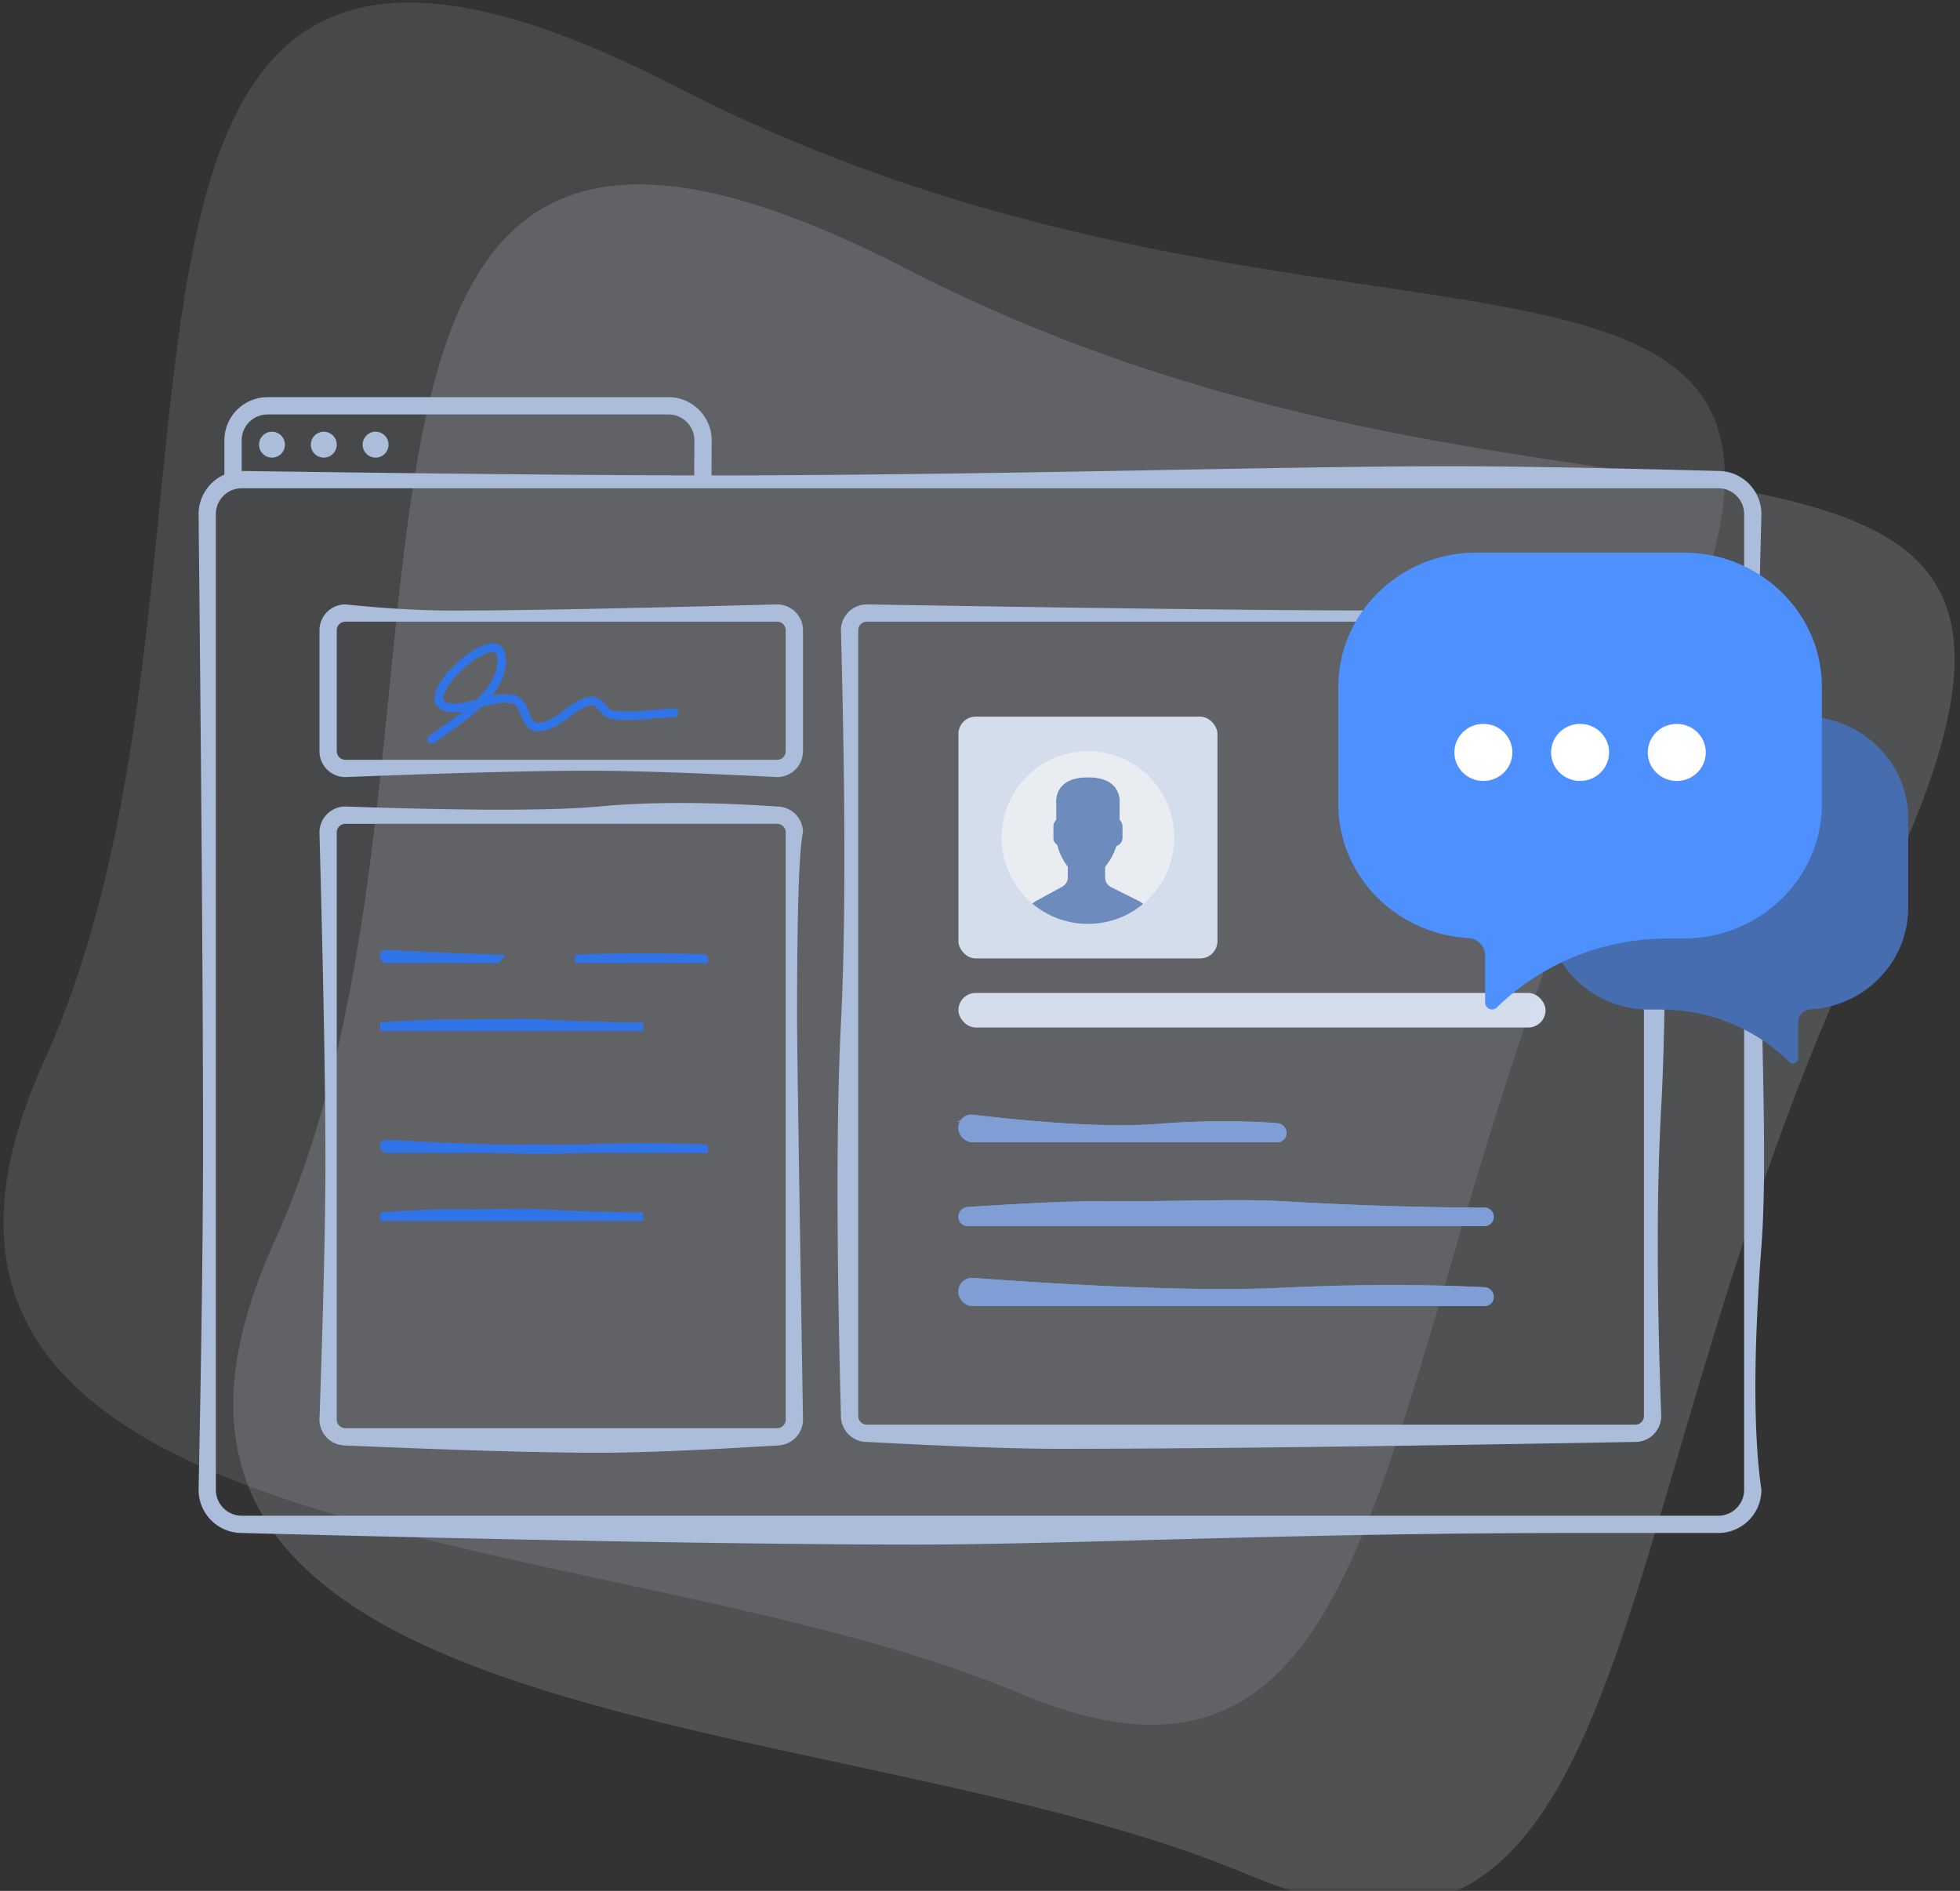 <svg xmlns="http://www.w3.org/2000/svg" xmlns:xlink="http://www.w3.org/1999/xlink" viewBox="0 0 227 219"><rect x="0" y="0" width="227" height="219" fill="#333333" stroke="none"/><defs><path id="a" d="M0 0h240v220H0z"/><path id="c" d="M140.677 158.107c9.36 1.096 16.5 1.45 21.417 1.06 4.817-.38 9.43-.41 13.838-.085A1.152 1.152 0 0 1 177 160.23c0 .587-.476 1.063-1.063 1.063h-35.243A1.694 1.694 0 0 1 139 159.6a1.503 1.503 0 0 1 1.677-1.493z"/><path id="d" d="M140.688 177.004c15.788 1.156 27.785 1.535 35.992 1.136 8.106-.393 15.858-.41 23.255-.054a1.12 1.12 0 0 1 1.065 1.118c0 .587-.476 1.063-1.063 1.063h-59.243a1.694 1.694 0 0 1-1.694-1.694 1.573 1.573 0 0 1 1.688-1.569z"/><path id="e" d="M140.066 168.795c6.924-.453 11.711-.673 14.36-.66 9.459.049 16.802-.327 22.378 0 7.924.465 15.634.708 23.13.73a1.067 1.067 0 1 1-.002 2.136L150.473 171h-10.406c-.59 0-1.067-.478-1.067-1.067 0-.6.466-1.098 1.066-1.138z"/></defs><g fill="none" fill-rule="evenodd" transform="translate(-7 -1)"><mask id="b" fill="#fff"><use xlink:href="#a"/></mask><use xlink:href="#a" fill="#D8D8D8" fill-opacity="0"/><g mask="url(#b)"><g transform="translate(-21 -28)"><rect width="30" height="28" x="139" y="112" fill="#D5DFF0" rx="2"/><rect width="68" height="4" x="139" y="144" fill="#D5DFF0" rx="2"/><path fill="#466DB0" fill-rule="nonzero" d="m151.024 131.68-2.984 1.628a2.681 2.681 0 0 0-.479.34A9.954 9.954 0 0 0 154 136a9.96 9.96 0 0 0 6.402-2.318 2.647 2.647 0 0 0-.527-.353l-3.195-1.597a1.218 1.218 0 0 1-.673-1.09v-1.254c.09-.102.192-.233.302-.388a7.352 7.352 0 0 0 .993-2.002c.41-.126.712-.505.712-.955v-1.338a.999.999 0 0 0-.334-.741v-1.935s.397-3.01-3.68-3.01c-4.076 0-3.679 3.01-3.679 3.01v1.935a.998.998 0 0 0-.334.741v1.338c0 .353.185.663.462.842a6.645 6.645 0 0 0 1.21 2.503v1.223c0 .445-.244.855-.635 1.069z"/><path fill="#F3F4F8" fill-rule="nonzero" d="M154.17 116.002c-5.52-.095-10.074 4.305-10.168 9.827a9.97 9.97 0 0 0 3.563 7.816 2.63 2.63 0 0 1 .475-.337l2.983-1.628c.392-.213.635-.623.635-1.07v-1.222s-.875-1.048-1.21-2.503a1.004 1.004 0 0 1-.462-.842v-1.338c0-.294.131-.557.334-.742v-1.934s-.397-3.01 3.68-3.01c4.076 0 3.679 3.01 3.679 3.01v1.934a.998.998 0 0 1 .334.742v1.338c0 .45-.302.828-.711.955a7.352 7.352 0 0 1-.994 2.001 4.81 4.81 0 0 1-.302.389v1.254c0 .461.26.883.674 1.09l3.195 1.597c.191.096.365.217.524.351a9.974 9.974 0 0 0 3.599-7.51c.095-5.52-4.305-10.074-9.827-10.168z"/><path fill="#D6DCE7" d="M172.452 246.082c47.48 20.026 39.702-43.911 73.16-112.74 33.457-68.83-34.232-32.818-112.69-73.238-78.46-40.42-46.573 54.19-73.16 112.74-26.588 58.552 65.21 53.212 112.69 73.238z" opacity=".181"/><path fill="#D6DCE7" d="M145.837 225.024c47.481 20.025 39.702-43.912 73.16-112.741 33.458-68.83-34.231-32.818-112.69-73.237-78.46-40.42-46.573 54.19-73.16 112.74-26.587 58.551 65.21 53.212 112.69 73.238z" opacity=".129"/><path fill="#ACBDDC" fill-rule="nonzero" d="M56 85.546a3 3 0 0 0-3 3v113a3 3 0 0 0 3 3h171a3 3 0 0 0 3-3v-113a3 3 0 0 0-3-3H56zm0-2c27.842.392 47.783.561 59.823.506 33.334-.153 60.243-1.052 80.48-1.052 6.798 0 17.03.182 30.697.546a5 5 0 0 1 5 5c-.398 15.315-.56 25.452-.486 30.41.455 30.492 1.233 44.449.486 54.402-.93 12.38-.93 21.777 0 28.188a5 5 0 0 1-5 5h-16.577c-32.945 0-58.623 1.34-76.389 1.34-17.315 0-43.327-.447-78.034-1.34a5 5 0 0 1-5-5c.344-16.942.516-30.315.516-40.12 0-15.307-.172-39.6-.516-72.88a5 5 0 0 1 5-5z"/><path fill="#ACBDDC" fill-rule="nonzero" d="M68 101a1 1 0 0 0-1 1v14a1 1 0 0 0 1 1h50a1 1 0 0 0 1-1v-14a1 1 0 0 0-1-1H68zm0-2c4.589.476 8.76.714 12.512.714 7.358 0 19.854-.238 37.488-.714a3 3 0 0 1 3 3v14a3 3 0 0 1-3 3c-9.653-.494-16.888-.74-21.706-.74-6.293 0-15.725.246-28.294.74a3 3 0 0 1-3-3v-14a3 3 0 0 1 3-3zm60.396 2a1 1 0 0 0-1 1v91a1 1 0 0 0 1 1h89a1 1 0 0 0 1-1v-91a1 1 0 0 0-1-1h-89zm0-2c27.664.466 46.864.699 57.6.699 9.042 0 19.509-.233 31.4-.699a3 3 0 0 1 3 3c.601 26.134.601 44.537 0 55.21-.53 9.42-.53 21.35 0 35.79a3 3 0 0 1-3 3c-29.7.532-51.96.797-66.78.797-4.958 0-12.364-.265-22.22-.797a3 3 0 0 1-3-3c-.528-19.982-.528-35.149 0-45.5.529-10.351.529-25.518 0-45.5a3 3 0 0 1 3-3zM68 124.41a1 1 0 0 0-1 1v68a1 1 0 0 0 1 1h50a1 1 0 0 0 1-1v-68a1 1 0 0 0-1-1H68zm0-2c14.324.488 24.092.488 29.303 0 5.846-.547 12.745-.547 20.697 0a3 3 0 0 1 3 3c-.459 1.95-.688 9.162-.688 21.635 0 2.638.23 18.093.688 46.365a3 3 0 0 1-3 3c-9.124.564-16.023.845-20.697.845-6.437 0-16.204-.281-29.303-.845a3 3 0 0 1-3-3c.46-13.179.69-23.117.69-29.815 0-8.413-.23-21.142-.69-38.185a3 3 0 0 1 3-3z"/><path stroke="#ACBDDC" stroke-width="2" d="M54.988 84.483V80a4 4 0 0 1 4-4h46.433a4 4 0 0 1 4 4.017l-.023 5.212"/><circle cx="59.5" cy="80.5" r="1.5" fill="#ACBDDC"/><circle cx="65.5" cy="80.5" r="1.5" fill="#ACBDDC"/><circle cx="71.5" cy="80.5" r="1.5" fill="#ACBDDC"/><path stroke="#3174E8" d="M95.103 140.05H109.5a.02.02 0 0 0-.02-.021 191.459 191.459 0 0 0-14.367.02h-.01zm-9.58 0a417.272 417.272 0 0 1-12.756-.55h-.015a.252.252 0 0 0-.252.252c0 .164.133.297.297.297h12.727z"/><use xlink:href="#c" fill="#7F9ED5"/><path stroke="#7F9ED5" d="M140.62 158.604a1.003 1.003 0 0 0-1.12.996c0 .66.535 1.194 1.194 1.194h35.243a.563.563 0 0 0 .563-.563.652.652 0 0 0-.604-.65c-4.383-.323-8.97-.294-13.763.085-4.956.392-12.124.038-21.514-1.062z"/><use xlink:href="#d" fill="#7F9ED5"/><path stroke="#7F9ED5" d="M140.651 177.503a1.073 1.073 0 0 0-1.151 1.07c0 .66.535 1.194 1.194 1.194h59.243a.563.563 0 0 0 .563-.563.62.62 0 0 0-.589-.618c-7.38-.357-15.116-.339-23.207.054-8.23.4-20.246.02-36.053-1.137z"/><path stroke="#3174E8" d="M85.524 162.05h9.58c-2.586.095-5.78.095-9.58 0zm9.58 0H109.5a.02.02 0 0 0-.02-.021 191.459 191.459 0 0 0-14.367.02h-.01zm-9.58 0a417.19 417.19 0 0 1-12.757-.55h-.015a.252.252 0 0 0-.252.252c0 .164.133.297.297.297h12.727zM72.53 147.874a.032.032 0 0 0-.03.032h30c-3.768-.01-7.643-.124-11.625-.343-1.432-.08-2.563-.079-6.254-.03a247.93 247.93 0 0 1-4.91.03c-1.315-.006-3.711.097-7.181.31z"/><use xlink:href="#e" fill="#7F9ED5"/><path stroke="#7F9ED5" d="M140.098 169.294a.64.64 0 0 0-.598.639c0 .313.254.567.567.567h59.866a.567.567 0 0 0 0-1.136 415.411 415.411 0 0 1-23.158-.73c-2.88-.169-5.144-.168-12.538-.064-4.276.06-6.813.08-9.813.065-2.634-.013-7.413.206-14.326.66z"/><path stroke="#3174E8" d="M72.53 169.874a.032.032 0 0 0-.03.032h30c-3.768-.01-7.643-.124-11.625-.343-1.432-.08-2.563-.079-6.254-.03a247.93 247.93 0 0 1-4.91.03c-1.315-.006-3.711.097-7.181.31z"/><path stroke="#3174E8" stroke-linecap="round" d="M78 114.615c3.16-2.258 8.839-5.647 8.014-9.836-.7-3.556-11.324 6.215-5.389 6.207 2.309-.004 4.6-1.5 6.826-.985 1.519.35 1.218 3.175 2.792 3.206 2.386.046 3.846-2.644 6.188-3.032 1.023-.17 1.46 1.448 2.487 1.597 2.349.339 4.763-.138 7.144-.207"/><path fill="#466DB0" fill-rule="nonzero" d="M207 123.802c0-6.508 5.383-11.802 12-11.802h18c6.617 0 12 5.294 12 11.802v10.326c0 6.258-4.983 11.38-11.25 11.764-.834.02-1.5.703-1.5 1.538v4.14a.6.6 0 0 1-1.02.428c-3.979-3.913-9.268-6.069-14.894-6.069H219c-6.617 0-12-5.294-12-11.801v-10.326z"/><ellipse cx="231.077" cy="129.5" fill="#FFF" rx="2.538" ry="2.5"/><ellipse cx="222.615" cy="129.5" fill="#FFF" rx="2.538" ry="2.5"/><path fill="#4F90FF" fill-rule="nonzero" d="M239 108.543C239 99.973 231.822 93 223 93h-24c-8.822 0-16 6.973-16 15.543v13.601c0 8.243 6.644 14.989 15 15.494a2.05 2.05 0 0 1 2 2.05v5.417a.8.8 0 0 0 1.359.575c5.306-5.154 12.359-7.992 19.86-7.992H223c8.822 0 16-6.974 16-15.544v-13.6z"/><ellipse cx="199.8" cy="116.143" fill="#FFF" rx="3.36" ry="3.306"/><ellipse cx="211" cy="116.143" fill="#FFF" rx="3.36" ry="3.306"/><ellipse cx="222.2" cy="116.143" fill="#FFF" rx="3.36" ry="3.306"/></g></g></g></svg>